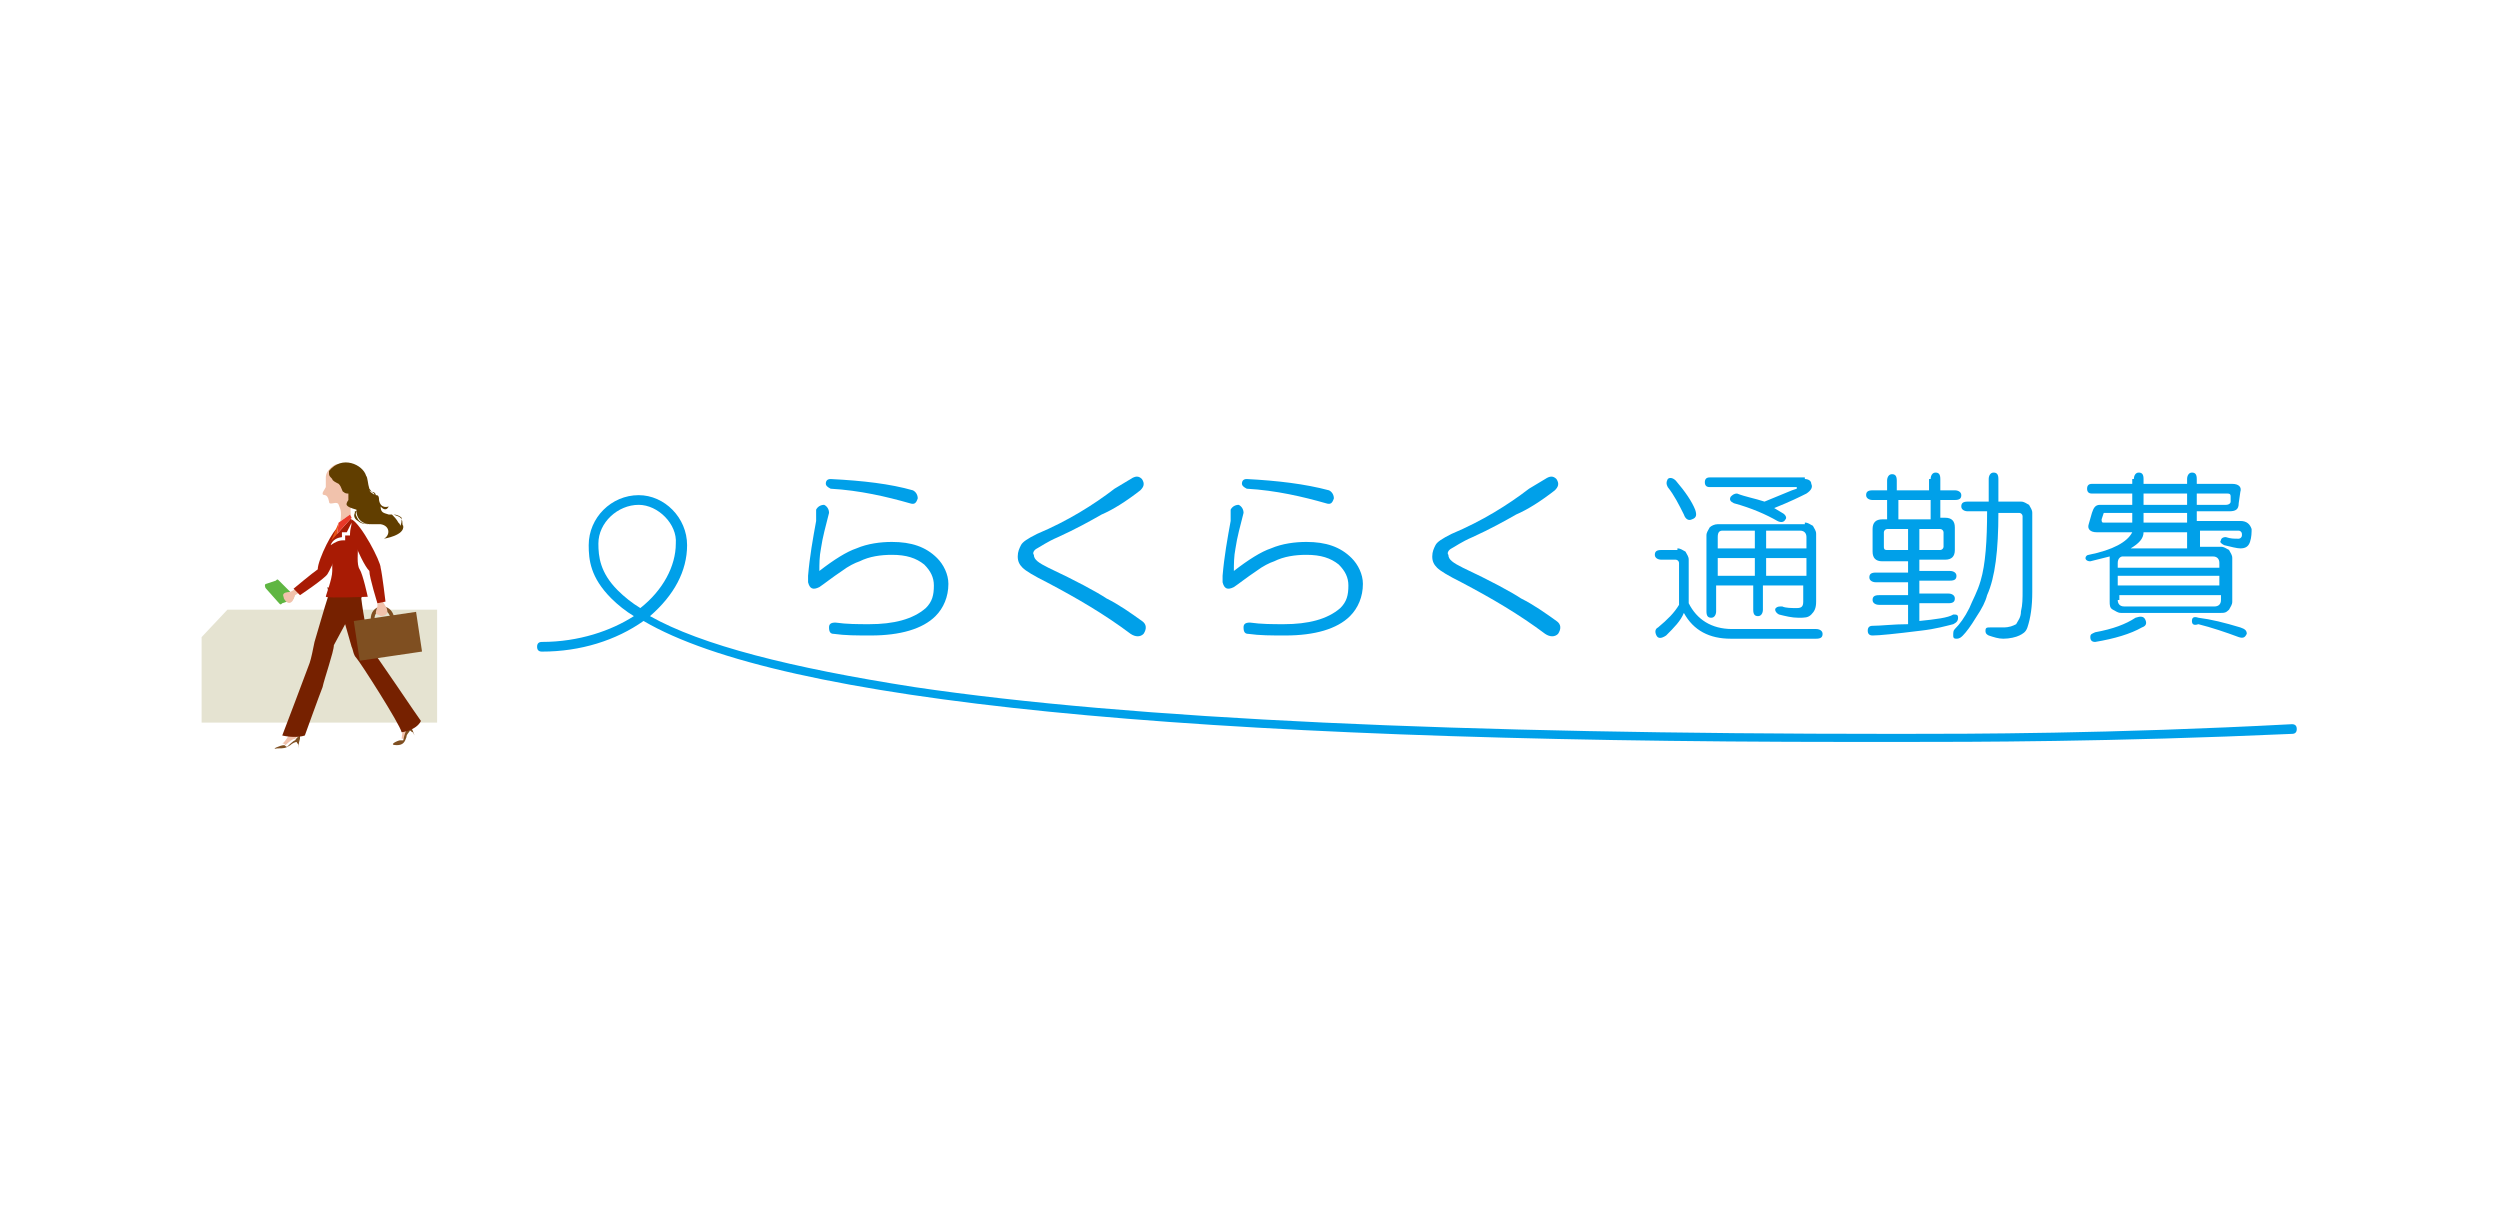 <?xml version="1.0" encoding="utf-8"?>
<!-- Generator: Adobe Illustrator 25.2.3, SVG Export Plug-In . SVG Version: 6.00 Build 0)  -->
<svg version="1.1" id="レイヤー_1" xmlns="http://www.w3.org/2000/svg" xmlns:xlink="http://www.w3.org/1999/xlink" x="0px"
	 y="0px" viewBox="0 0 155 75" style="enable-background:new 0 0 155 75;" xml:space="preserve">
<style type="text/css">
	.st0{fill:#FFFFFF;}
	.st1{fill:#5FB642;}
	.st2{fill:#E5E3D1;}
	.st3{fill:#F1C2AC;}
	.st4{fill:#7F4F21;}
	.st5{fill:#762100;}
	.st6{fill:#A81B04;}
	.st7{fill:#613E00;}
	.st8{fill:#EA5514;}
	.st9{fill:#E83828;}
	.st10{fill:#7F4F21;stroke:#7F4F21;stroke-width:0.467;stroke-miterlimit:10;}
	.st11{fill:none;stroke:#7F4F21;stroke-width:0.233;stroke-linecap:round;stroke-linejoin:round;stroke-miterlimit:10;}
	.st12{fill:#00A0E9;}
</style>
<rect class="st0" width="155" height="75"/>
<g>
	<g>
		<g>
			<path class="st1" d="M16.5,36.5l0.8,0.9c0.1,0.1,0.1,0.1,0.2,0l0.6-0.2c0.1-0.1,0.2-0.2,0.1-0.3L17.3,36c-0.1-0.1-0.1-0.1-0.2,0
				l-0.6,0.2C16.4,36.2,16.4,36.4,16.5,36.5z"/>
			<polygon class="st2" points="27.1,37.8 14.1,37.8 12.5,39.5 12.5,44.8 27.1,44.8 			"/>
			<g>
				<path class="st3" d="M23.9,43.3L25,45c0,0-0.1,0.7-0.1,0.8c0.1,0,0.1,0,0.2,0c0,0,0.1-0.5,0.2-0.6c0,0,0-0.2,0.1-0.4
					c-0.1-0.1-0.1-0.1-0.2-0.2l-0.6-1.3"/>
				<path class="st4" d="M24.6,46.2c0.4,0,0.5-0.2,0.6-0.5c0-0.2,0.2-0.3,0.2-0.4c0.1,0,0.1,0.1,0.2,0.1l0.1,0.2
					c0,0-0.1-0.3-0.2-0.5c0,0,0,0,0,0c0-0.1-0.1-0.1-0.2-0.2c-0.1,0.2-0.1,0.4-0.1,0.4c-0.1,0.1-0.2,0.6-0.2,0.6c-0.1,0-0.1,0-0.2,0
					c0,0,0,0,0,0C24.7,45.9,24,46.2,24.6,46.2z"/>
				<path class="st3" d="M18.3,45.8c0,0,0.1-0.1,0.3-0.3c0-0.1-0.1-0.2-0.1-0.3l0.6-1.2l-0.7,0L18,45.4c0,0-0.3,0.6-0.5,0.7
					c0.1,0,0.1,0,0.2,0.1C17.7,46.2,18.1,45.8,18.3,45.8z"/>
				<path class="st4" d="M17.2,46.4c0.4,0,0.5,0,0.8-0.2c0.1-0.1,0.3-0.2,0.4-0.2c0,0.1,0.1,0.1,0.1,0.2l0,0.2c0,0,0-0.3,0.1-0.6
					c0,0,0,0,0,0c0-0.1,0-0.1,0-0.2c-0.2,0.1-0.3,0.3-0.3,0.3c-0.1,0-0.5,0.4-0.5,0.4c-0.1,0-0.1-0.1-0.2-0.1c0,0,0,0,0,0
					C17.4,46.2,16.7,46.5,17.2,46.4z"/>
				<path class="st5" d="M22.9,40.1c0,0-0.4-2.1-0.5-3c0.1-0.2,0-0.8-0.3-1.2l-1.5,0.3c0,0,0,0.1-0.1,0.3l-0.2-0.1
					c0,0,0,0.1,0.1,0.4c-0.3,0.9-0.8,2.7-0.9,3c-0.1,0.5-0.2,1-0.3,1.3c-0.1,0.3-1.7,4.5-1.7,4.5s0.8,0.2,1.4,0c0,0,0.9-2.5,1.1-3
					c0.1-0.5,0.7-2.2,0.7-2.6l0.7-1.3c0.2,0.7,0.4,1.4,0.4,1.4c0.1,0.2,0.1,0.5,0.3,0.7c0.2,0.2,2.7,4.1,2.8,4.6
					c0,0,0.9-0.1,1.2-0.7C26,44.6,23.2,40.4,22.9,40.1z"/>
				<path class="st3" d="M18.8,36.7l-0.2-0.3c-0.3,0.1-0.4,0.2-0.6,0.3c0,0-0.3,0-0.4,0.1c-0.1,0.1,0,0.2,0,0.3
					c0.1,0.2,0.3,0.4,0.5,0.2c0.1-0.1,0.1-0.2,0.2-0.4C18.6,36.7,18.5,36.8,18.8,36.7z"/>
				<path class="st6" d="M21,32.7c-0.3,0-1.3,2-1.3,2.6c-0.3,0.2-1.5,1.2-1.5,1.2l0.4,0.4c0,0,1.5-1,1.7-1.3
					C20.5,35.3,21.8,32.6,21,32.7z"/>
				<path class="st3" d="M20.8,28.8c0,0-0.6,0.3-0.6,0.8c0,0.2,0,0.4,0,0.6c-0.1,0.2-0.2,0.3-0.2,0.4c0,0.2,0.3-0.1,0.4,0.5
					c0,0.3,0.5-0.1,0.6,0.2c0.1,0.3,0.2,0.3,0.1,1.1c0,0.2-0.5,1.2-0.5,1.2s1.2-1.2,1.2-1.4c0,0-0.2-0.8,0.1-1.1
					C22.2,30.7,23.4,28.6,20.8,28.8z"/>
				<path class="st6" d="M21.7,32.1l-1,1.2c0,0-0.4,0.3-0.3,0.6l0.2,0.6c0,0,0,0.6,0,0.9c0,0.5-0.4,1.5-0.4,1.6c0.1,0.1,2.6,0,2.6,0
					s-0.3-1.4-0.5-1.7c-0.2-0.3-0.1-1-0.1-1.7C22.1,32.9,21.9,32.3,21.7,32.1z"/>
				<g>
					<path class="st0" d="M21.8,32.4c0,0.2-0.1,0.4-0.1,0.7l0,0.1l-0.1,0l-0.3,0l0.1-0.1c0,0.1,0,0.2,0,0.3l0,0.1l-0.1,0
						c-0.3,0-0.5,0.1-0.8,0.3c0.1-0.3,0.4-0.5,0.8-0.5l-0.1,0.1c0-0.1,0-0.2,0-0.3l0-0.1l0.1,0l0.3,0L21.5,33
						C21.6,32.8,21.7,32.6,21.8,32.4z"/>
				</g>
				<path class="st7" d="M24.9,32.2c-0.1-0.2-0.3-0.2-0.5-0.3c-0.1,0-0.2,0-0.3,0c-0.3-0.1-0.5-0.1-0.5-0.5c0,0,0.3,0.4,0.5,0
					c0,0-0.5,0.2-0.6-0.4c0-0.3-0.1-0.3-0.2-0.3c0,0,0,0,0,0c0-0.1-0.1-0.2-0.2-0.2c-0.1,0-0.1-0.1-0.2-0.2
					c-0.1-0.3-0.1-0.7-0.2-0.8c-0.2-0.7-1.5-1.3-2.3-0.3c0,0,0,0,0,0c0,0,0,0,0,0c0,0,0,0,0,0c0,0,0,0,0,0c0,0.1,0,0.1,0,0.2
					c0,0.1,0.1,0.2,0.2,0.3c0,0.1,0.2,0.2,0.4,0.3c0.2,0.2,0.2,0.5,0.3,0.5c0.1,0.1,0.2,0.1,0.3,0.1c0,0.1,0,0.3,0,0.4
					c-0.2,0.3-0.2,0.4,0.5,0.6c0,0,0,0.1,0,0.1c-0.1,0.2,0,0.3,0.1,0.5c0.2,0.3,0.6,0.3,0.9,0.3c0.2,0,0.3,0,0.5,0
					c0.6,0.1,0.6,0.7,0.2,0.9c0,0,1.3-0.2,1.2-0.8c0,0,0,0,0,0C24.9,32.5,25,32.4,24.9,32.2z M22,30.8L22,30.8
					C21.9,30.7,21.9,30.7,22,30.8C22,30.7,22,30.7,22,30.8z M21.4,30.6c0,0-0.1,0-0.1,0C21.3,30.6,21.4,30.6,21.4,30.6
					C21.4,30.6,21.4,30.6,21.4,30.6C21.4,30.6,21.4,30.6,21.4,30.6C21.4,30.6,21.4,30.6,21.4,30.6z M22.2,32.3
					C22,32.2,21.9,32,22,31.8c0,0,0-0.1,0-0.1c0,0,0,0,0.1,0c0,0.3,0.2,0.8,0.9,0.8C22.7,32.5,22.4,32.5,22.2,32.3z M22.9,30.4
					c0.1,0.1,0.2,0.1,0.3,0.2c0,0,0,0,0,0.1C23.2,30.6,23,30.6,22.9,30.4z M24.8,32.6c0-0.1,0-0.1-0.1-0.2c-0.1-0.2-0.3-0.4-0.4-0.5
					c0,0,0,0,0.1,0c0.2,0,0.4,0.1,0.5,0.2C24.9,32.3,24.9,32.5,24.8,32.6z"/>
				<path class="st8" d="M21.1,32.7L21,32.4l-0.5,1.2C20.4,33.6,21.1,33,21.1,32.7z"/>
				<g>
					<polygon class="st0" points="21.7,31.9 21,32.4 20.9,33.1 21.8,32.1 					"/>
					<polygon class="st9" points="21.7,31.9 21,32.4 20.9,33.1 21.8,32.1 21.7,31.9 					"/>
				</g>
				<g>
					<path class="st10" d="M22.2,38.7l0.3,2l3.4-0.5l-0.3-2L22.2,38.7z"/>
					<path class="st11" d="M24.4,38.6l-0.1-0.4c-0.1-0.3-0.3-0.5-0.7-0.5c-0.3,0.1-0.5,0.3-0.5,0.7l0.1,0.4"/>
				</g>
				<path class="st3" d="M23.7,36.9l-0.3,0c0,0.3,0,0.5,0,0.7c0,0-0.1,0.3-0.1,0.4c0,0.1,0.2,0.1,0.3,0.2c0.2,0,0.5-0.1,0.4-0.4
					c0-0.1-0.1-0.2-0.2-0.4C23.6,37.1,23.7,37.2,23.7,36.9z"/>
				<path class="st6" d="M21.9,33.5c0.3,0.7,0.7,1.6,1,1.9c0,0.4,0.5,2,0.5,2l0.5-0.1c0,0-0.2-1.7-0.3-2.1c0-0.4-1.2-2.7-1.8-3"/>
			</g>
		</g>
	</g>
	<g>
		<g>
			<path class="st12" d="M50.6,31.6c0.1-0.2,0.3-0.3,0.5-0.3c0.2,0.1,0.3,0.3,0.3,0.5c-0.2,0.8-0.4,1.5-0.5,2.2
				c-0.1,0.5-0.1,1-0.1,1.4c0.9-0.7,1.7-1.2,2.3-1.4c0.7-0.3,1.5-0.4,2.2-0.4c1.2,0,2.1,0.3,2.8,1c0.4,0.4,0.7,1,0.7,1.6
				c0,0.8-0.3,1.5-0.8,2c-0.8,0.8-2.2,1.2-4,1.2c-0.9,0-1.6,0-2.3-0.1c-0.2,0-0.3-0.1-0.3-0.4c0-0.2,0.1-0.3,0.4-0.3
				c0.7,0.1,1.4,0.1,2.1,0.1c1.5,0,2.7-0.3,3.5-1c0.4-0.4,0.5-0.8,0.5-1.4c0-0.5-0.2-0.9-0.6-1.3c-0.5-0.4-1.1-0.6-2-0.6
				c-0.7,0-1.4,0.1-2,0.4c-0.3,0.1-0.7,0.3-1.1,0.6c-0.6,0.4-1.1,0.8-1.4,1c-0.4,0.2-0.6,0.1-0.7-0.3v-0.4c0.1-1.2,0.3-2.3,0.5-3.4
				L50.6,31.6z M56.6,30.4c0.2,0.1,0.3,0.3,0.3,0.5c-0.1,0.3-0.2,0.4-0.5,0.3c-1.4-0.4-3.1-0.8-4.9-0.9c-0.2-0.1-0.3-0.2-0.3-0.3
				c0-0.2,0.1-0.3,0.3-0.3C53.5,29.8,55.2,30,56.6,30.4"/>
			<path class="st12" d="M70.1,29.7c0.3-0.2,0.5-0.2,0.7,0c0.2,0.3,0.1,0.5-0.1,0.7c-0.9,0.7-1.7,1.2-2.4,1.5
				c-0.7,0.4-1.6,0.9-2.7,1.4c-0.7,0.3-1.1,0.6-1.3,0.7c-0.2,0.1-0.3,0.3-0.2,0.4c0,0.3,0.3,0.5,0.9,0.8c1.7,0.8,3,1.5,3.6,1.9
				c0.8,0.4,1.5,0.9,2.2,1.4c0.3,0.2,0.3,0.5,0.1,0.8c-0.2,0.2-0.5,0.2-0.8,0c-1.6-1.2-3.3-2.2-5.2-3.2c-0.8-0.4-1.3-0.7-1.5-0.9
				c-0.2-0.2-0.3-0.4-0.3-0.7c0-0.3,0.1-0.5,0.2-0.7c0.1-0.2,0.4-0.4,1-0.7c1.9-0.8,3.5-1.8,4.8-2.8L70.1,29.7z"/>
			<path class="st12" d="M76.3,31.6c0.1-0.2,0.3-0.3,0.5-0.3c0.2,0.1,0.3,0.3,0.3,0.5c-0.2,0.8-0.4,1.5-0.5,2.2
				c-0.1,0.5-0.1,1-0.1,1.4c0.9-0.7,1.7-1.2,2.3-1.4c0.7-0.3,1.5-0.4,2.2-0.4c1.2,0,2.1,0.3,2.8,1c0.4,0.4,0.7,1,0.7,1.6
				c0,0.8-0.3,1.5-0.8,2c-0.8,0.8-2.2,1.2-4,1.2c-0.9,0-1.6,0-2.3-0.1c-0.2,0-0.3-0.1-0.3-0.4c0-0.2,0.1-0.3,0.4-0.3
				c0.7,0.1,1.4,0.1,2.1,0.1c1.5,0,2.7-0.3,3.5-1c0.4-0.4,0.5-0.8,0.5-1.4c0-0.5-0.2-0.9-0.6-1.3c-0.5-0.4-1.1-0.6-2-0.6
				c-0.7,0-1.4,0.1-2,0.4c-0.3,0.1-0.7,0.3-1.1,0.6c-0.6,0.4-1.1,0.8-1.4,1c-0.4,0.2-0.6,0.1-0.7-0.3v-0.4c0.1-1.2,0.3-2.3,0.5-3.4
				L76.3,31.6z M82.4,30.4c0.2,0.1,0.3,0.3,0.3,0.5c-0.1,0.3-0.2,0.4-0.5,0.3c-1.4-0.4-3.1-0.8-4.9-0.9C77.1,30.2,77,30.1,77,30
				c0-0.2,0.1-0.3,0.3-0.3C79.2,29.8,80.9,30,82.4,30.4"/>
			<path class="st12" d="M95.8,29.7c0.3-0.2,0.5-0.2,0.7,0c0.2,0.3,0.1,0.5-0.1,0.7c-0.9,0.7-1.7,1.2-2.4,1.5
				c-0.7,0.4-1.6,0.9-2.7,1.4c-0.7,0.3-1.1,0.6-1.3,0.7c-0.2,0.1-0.3,0.3-0.2,0.4c0,0.3,0.3,0.5,0.9,0.8c1.7,0.8,3,1.5,3.6,1.9
				c0.8,0.4,1.5,0.9,2.2,1.4c0.3,0.2,0.3,0.5,0.1,0.8c-0.2,0.2-0.5,0.2-0.8,0c-1.6-1.2-3.3-2.2-5.2-3.2c-0.8-0.4-1.3-0.7-1.5-0.9
				c-0.2-0.2-0.3-0.4-0.3-0.7c0-0.3,0.1-0.5,0.2-0.7c0.1-0.2,0.4-0.4,1-0.7c1.9-0.8,3.5-1.8,4.8-2.8L95.8,29.7z"/>
		</g>
		<g>
			<path class="st12" d="M104,34c0.2,0,0.3,0.1,0.5,0.2c0.1,0.2,0.2,0.3,0.2,0.5v2.7c0.5,1,1.4,1.6,2.7,1.6h5.2
				c0.2,0,0.4,0.1,0.4,0.3c0,0.2-0.1,0.3-0.4,0.3h-5.3c-1.3,0-2.3-0.5-2.9-1.6c-0.2,0.5-0.6,0.9-1.1,1.4c-0.3,0.2-0.5,0.2-0.6,0
				c-0.1-0.2-0.1-0.4,0.1-0.5c0.6-0.5,1-0.9,1.3-1.4v-2.6c0-0.1-0.1-0.2-0.2-0.2H103c-0.2,0-0.4-0.1-0.4-0.3c0-0.2,0.1-0.3,0.4-0.3
				H104z M103.4,29.7c0.1-0.1,0.3-0.1,0.5,0.1c0.6,0.7,1,1.3,1.2,1.8c0.1,0.3,0.1,0.5-0.2,0.6c-0.2,0.1-0.4,0-0.5-0.3
				c-0.3-0.6-0.6-1.2-1-1.7C103.3,30,103.3,29.9,103.4,29.7z M111.9,29.7c0.2,0,0.4,0.1,0.4,0.3c0.1,0.2,0,0.4-0.3,0.6
				c-0.4,0.2-1,0.5-2,0.9l0.5,0.3c0.2,0.1,0.3,0.3,0.2,0.4c-0.1,0.2-0.3,0.2-0.5,0.1c-0.7-0.4-1.6-0.8-2.7-1.1
				c-0.2-0.1-0.3-0.2-0.2-0.4c0.1-0.1,0.2-0.2,0.4-0.2c0.5,0.2,1.1,0.3,1.7,0.5l1.7-0.7l0.3-0.1l0-0.1h-5.4c-0.2,0-0.3-0.1-0.3-0.3
				s0.1-0.3,0.3-0.3H111.9z M111.9,32.4c0.2,0,0.3,0.1,0.5,0.2c0.1,0.2,0.2,0.3,0.2,0.5v4.2c0,0.4-0.1,0.6-0.3,0.8
				c-0.2,0.2-0.4,0.2-0.8,0.2c-0.4,0-0.8-0.1-1.2-0.2c-0.2-0.1-0.3-0.3-0.2-0.4c0.1-0.1,0.2-0.1,0.4-0.1c0.2,0.1,0.6,0.1,0.9,0.1
				c0.3,0,0.4-0.1,0.4-0.4v-1h-2.5v1.5c0,0.2-0.1,0.4-0.3,0.4c-0.2,0-0.3-0.1-0.3-0.4v-1.5h-2.3v1.6c0,0.2-0.1,0.4-0.3,0.4
				c-0.2,0-0.3-0.1-0.3-0.4v-4.7c0-0.2,0.1-0.3,0.2-0.5c0.1-0.1,0.3-0.2,0.5-0.2H111.9z M106.5,33.3V34h2.3v-1.1h-2
				C106.6,32.9,106.5,33,106.5,33.3z M106.5,35.7h2.3v-1.1h-2.3V35.7z M109.5,34h2.5v-0.7c0-0.2-0.1-0.4-0.4-0.4h-2.1V34z
				 M109.5,35.7h2.5v-1.1h-2.5V35.7z"/>
			<path class="st12" d="M119.7,29.7c0-0.2,0.1-0.4,0.3-0.4c0.2,0,0.3,0.1,0.3,0.4v0.7h0.9c0.2,0,0.4,0.1,0.4,0.3
				c0,0.2-0.1,0.3-0.4,0.3h-0.9v1.1h0.3c0.4,0,0.6,0.2,0.6,0.6v1.4c0,0.4-0.2,0.6-0.6,0.6H119v0.7h1.9c0.2,0,0.4,0.1,0.4,0.3
				c0,0.2-0.1,0.3-0.4,0.3H119v0.8h1.8c0.2,0,0.4,0.1,0.4,0.3c0,0.2-0.1,0.3-0.4,0.3H119v1.1c1-0.1,1.8-0.2,2.1-0.4
				c0.2,0,0.3,0,0.3,0.2c0,0.2-0.1,0.3-0.3,0.4c-0.4,0.1-1.1,0.3-2,0.4c-1.6,0.2-2.6,0.3-3,0.3c-0.2,0-0.3-0.1-0.3-0.3
				c0-0.2,0.1-0.3,0.3-0.3c0.5,0,1.3-0.1,2.2-0.1v-1.2h-1.8c-0.2,0-0.4-0.1-0.4-0.3c0-0.2,0.1-0.3,0.4-0.3h1.8v-0.8h-2
				c-0.2,0-0.4-0.1-0.4-0.3c0-0.2,0.1-0.3,0.4-0.3h2v-0.7h-1.6c-0.4,0-0.6-0.2-0.6-0.6v-1.4c0-0.4,0.2-0.6,0.6-0.6h0.3V31h-0.9
				c-0.2,0-0.4-0.1-0.4-0.3c0-0.2,0.1-0.3,0.4-0.3h0.9v-0.6c0-0.2,0.1-0.4,0.3-0.4c0.2,0,0.3,0.1,0.3,0.4v0.6h2V29.7z M116.8,33v0.9
				c0,0.2,0.1,0.2,0.2,0.2h1.3v-1.3H117C116.9,32.8,116.8,32.9,116.8,33z M117.7,32.2h2V31h-2V32.2z M119,34.1h1.3
				c0.1,0,0.2-0.1,0.2-0.2V33c0-0.1-0.1-0.2-0.2-0.2H119V34.1z M123.3,29.7c0-0.2,0.1-0.4,0.3-0.4c0.2,0,0.3,0.1,0.3,0.4v1.4h1.4
				c0.2,0,0.3,0.1,0.5,0.2c0.1,0.2,0.2,0.3,0.2,0.5v4.9c0,0.9-0.1,1.6-0.3,2.2c-0.1,0.3-0.3,0.4-0.5,0.5c-0.2,0.1-0.6,0.2-1,0.2
				c-0.3,0-0.6-0.1-0.9-0.2c-0.2-0.1-0.2-0.2-0.2-0.3c0-0.2,0.1-0.2,0.3-0.2c0.1,0,0.2,0,0.4,0c0.1,0,0.3,0,0.4,0
				c0.4,0,0.6-0.1,0.8-0.2c0.1-0.2,0.3-0.4,0.3-0.8c0.1-0.4,0.1-0.8,0.1-1.3V32c0-0.1-0.1-0.2-0.2-0.2h-1.3c0,2.3-0.2,4-0.7,5.1
				c-0.1,0.4-0.3,0.8-0.7,1.4c-0.3,0.5-0.6,0.9-0.8,1.1c-0.1,0.1-0.2,0.2-0.4,0.2c-0.2,0-0.2-0.1-0.2-0.2c0-0.2,0-0.3,0.1-0.4
				c0.3-0.3,0.6-0.7,0.9-1.3c0.2-0.5,0.5-1,0.7-1.7c0.3-1,0.4-2.5,0.4-4.3H122c-0.2,0-0.4-0.1-0.4-0.3c0-0.2,0.1-0.3,0.4-0.3h1.3
				V29.7z"/>
			<path class="st12" d="M132.3,29.7c0-0.2,0.1-0.4,0.3-0.4c0.2,0,0.3,0.1,0.3,0.4V30h2.7v-0.3c0-0.2,0.1-0.4,0.3-0.4
				c0.2,0,0.3,0.1,0.3,0.4V30h2.2c0.4,0,0.6,0.2,0.5,0.5l-0.1,0.7c0,0.4-0.2,0.5-0.6,0.5h-2v0.6h2.7c0.4,0,0.6,0.2,0.7,0.5
				c0,0.2,0,0.5-0.1,0.8c-0.1,0.3-0.3,0.4-0.6,0.4c-0.2,0-0.6-0.1-1-0.2c-0.2-0.1-0.3-0.2-0.2-0.3c0-0.1,0.1-0.2,0.3-0.2
				c0.3,0.1,0.5,0.1,0.8,0.1c0.1,0,0.2-0.1,0.2-0.2v-0.1c0-0.1-0.1-0.2-0.2-0.2h-2.4v1h1.3c0.2,0,0.3,0.1,0.5,0.2
				c0.1,0.2,0.2,0.3,0.2,0.5v2.7c0,0.2-0.1,0.3-0.2,0.5c-0.2,0.2-0.3,0.2-0.5,0.2h-6.2c-0.2,0-0.3-0.1-0.5-0.2
				c-0.2-0.1-0.2-0.3-0.2-0.5v-2.8c-0.4,0.1-0.8,0.2-1.2,0.3c-0.2,0-0.3-0.1-0.3-0.2c0-0.1,0.1-0.2,0.2-0.2c1.5-0.3,2.4-0.8,2.7-1.4
				h-2.2c-0.4,0-0.6-0.2-0.5-0.5l0.2-0.7c0.1-0.3,0.2-0.5,0.5-0.5h2v-0.7h-2.5c-0.2,0-0.3-0.1-0.3-0.3c0-0.2,0.1-0.3,0.3-0.3h2.5
				V29.7z M133,38.4c0.1,0.2,0.1,0.4-0.2,0.5c-0.7,0.4-1.7,0.7-2.9,0.9c-0.2,0-0.3-0.1-0.3-0.3c0-0.2,0.1-0.2,0.3-0.3
				c1.1-0.2,1.9-0.5,2.5-0.9C132.7,38.2,132.9,38.2,133,38.4z M130.4,31.9l-0.1,0.3c0,0.1,0,0.2,0.1,0.2h1.8v-0.6h-1.8
				C130.5,31.8,130.4,31.8,130.4,31.9z M131.3,34.9v0.3h6.3v-0.3c0-0.2-0.1-0.4-0.4-0.4h-5.6C131.5,34.5,131.3,34.6,131.3,34.9z
				 M131.3,36.3h6.3v-0.6h-6.3V36.3z M131.3,37.2c0,0.2,0.1,0.4,0.4,0.4h5.6c0.2,0,0.4-0.1,0.4-0.4v-0.3h-6.3V37.2z M135.6,34v-1
				h-2.7c0,0.4-0.3,0.7-0.8,1H135.6z M132.9,31.3h2.7v-0.7h-2.7V31.3z M132.9,32.4h2.7v-0.6h-2.7V32.4z M135.9,38.5
				c0-0.2,0.1-0.3,0.4-0.2c0.8,0.1,1.6,0.3,2.6,0.6c0.3,0.1,0.4,0.2,0.4,0.4c-0.1,0.2-0.2,0.3-0.5,0.2c-0.8-0.3-1.7-0.6-2.5-0.8
				C136,38.8,135.9,38.7,135.9,38.5z M136.2,31.3h1.8c0.2,0,0.3-0.1,0.3-0.2l0-0.3c0-0.1,0-0.2-0.2-0.2h-1.9V31.3z"/>
		</g>
		<g>
			<path class="st12" d="M114.7,46c-41.2,0-66.3-2.5-74.8-7.5c-1.7,1.2-3.9,1.9-6.3,1.9c-0.2,0-0.3-0.1-0.3-0.3s0.1-0.3,0.3-0.3
				c2.3,0,4.3-0.7,5.7-1.6c-0.5-0.3-1-0.7-1.4-1.1c-1.3-1.3-1.4-2.4-1.4-3.3c0-1.7,1.4-3.1,3.1-3.1c1.6,0,3,1.4,3,3.1
				c0,1.6-0.8,3.1-2.3,4.4c3.2,1.8,8.7,3.2,16.4,4.4c13.5,2,33.9,2.9,60.6,2.9l0.6,0c4.2,0,12.9,0,24.2-0.6c0.2,0,0.3,0.1,0.3,0.3
				c0,0.2-0.1,0.3-0.3,0.3C130.9,46,122.2,46,118,46l-0.6,0C116.5,46,115.6,46,114.7,46z M39.6,31.3c-1.3,0-2.5,1.1-2.5,2.4
				c0,0.8,0.1,1.8,1.2,2.9c0.4,0.4,0.9,0.8,1.4,1.1c1.4-1.1,2.2-2.6,2.2-4C42,32.5,40.8,31.3,39.6,31.3z"/>
		</g>
	</g>
</g>
</svg>
